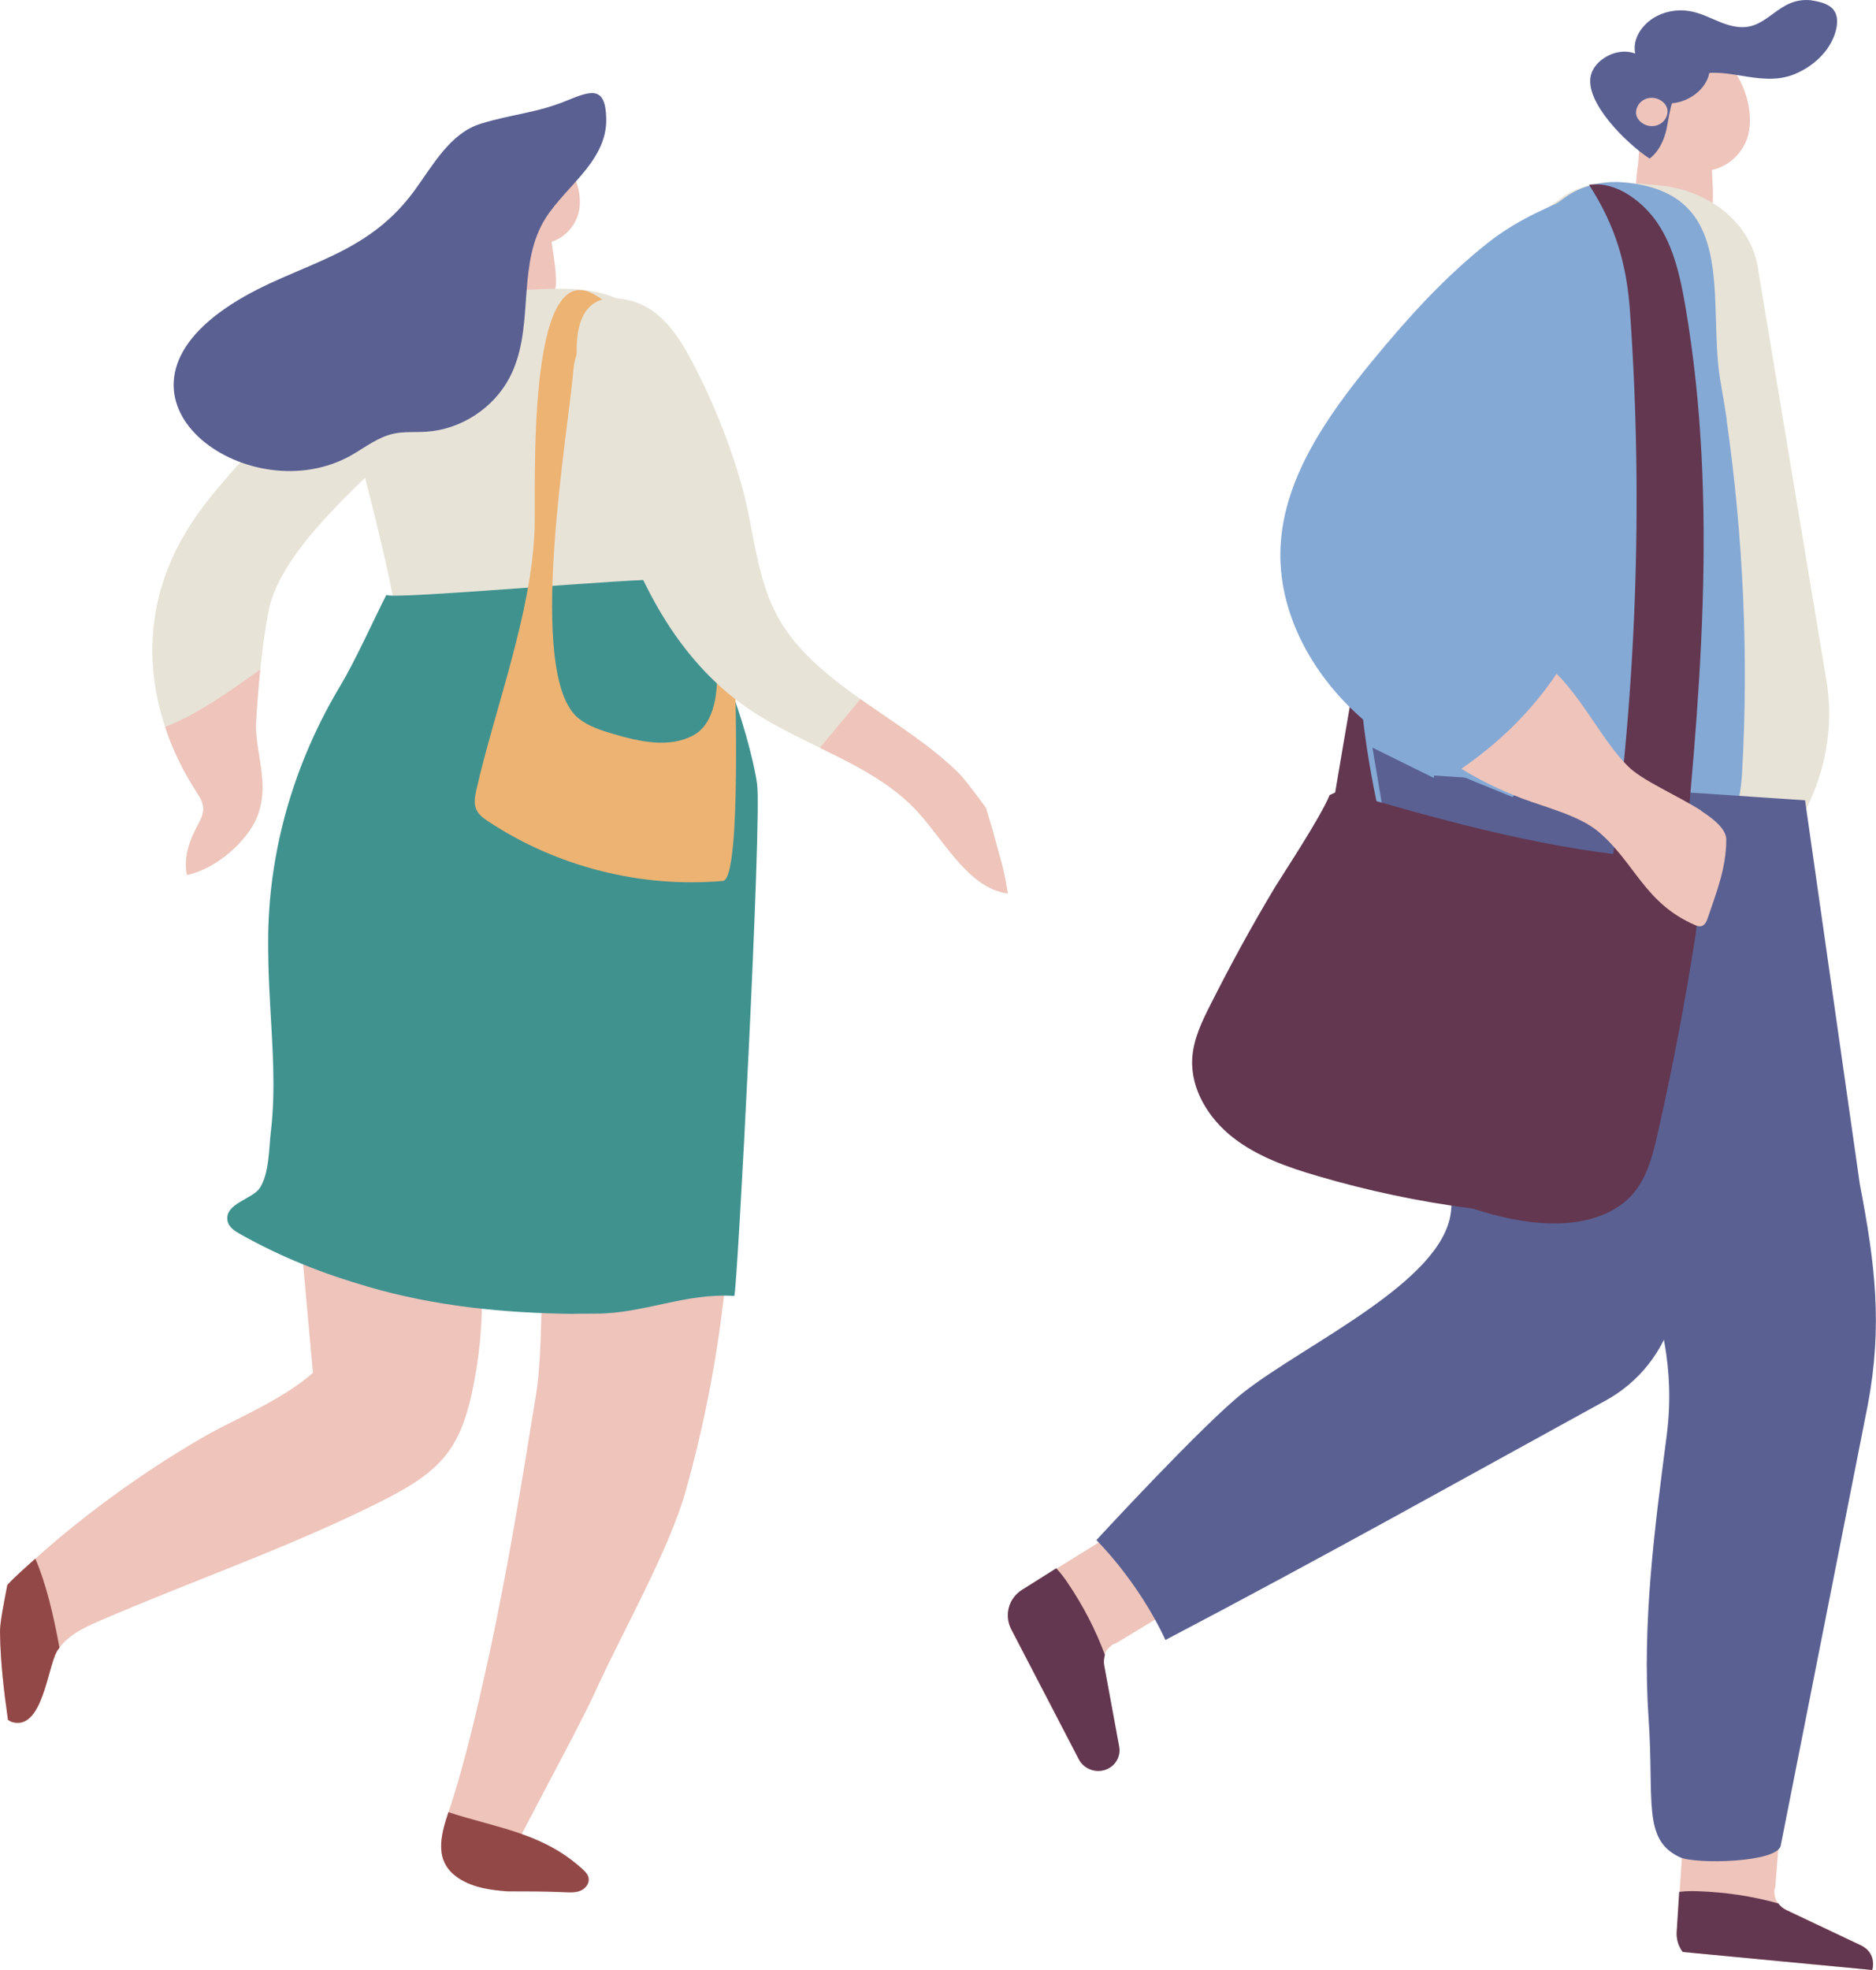 <svg width="121" height="127" viewBox="0 0 121 127" fill="none" xmlns="http://www.w3.org/2000/svg">
<g clip-path="url(#clip0_188_3611)">
<path d="M105.637 10.747C105.685 10.395 105.694 9.995 105.732 9.596C105.732 9.482 105.732 9.368 105.732 9.254C105.732 9.016 105.818 8.826 105.951 8.692C105.998 8.597 106.046 8.493 106.103 8.407C106.549 7.76 107.147 7.922 107.878 7.979C108.666 8.046 109.692 7.779 110.204 8.464C110.613 9.016 110.413 9.967 110.413 10.575C110.413 11.546 110.565 12.611 110.423 13.571C110.214 14.931 107.66 15.045 106.558 14.418C106.027 14.465 105.485 14.189 105.485 13.581C105.485 12.63 105.504 11.688 105.628 10.747H105.637Z" fill="#EEC4BB"/>
<path d="M107.327 2.568C109.141 2.083 110.745 3.091 111.771 4.46C112.711 5.716 113.271 7.846 112.53 9.301C111.932 10.471 110.717 11.146 109.521 10.994C108.581 10.994 107.603 10.575 106.862 10.033C105.552 9.082 104.707 7.418 104.678 5.849C104.65 4.165 105.685 3.015 107.337 2.577L107.327 2.568Z" fill="#EEC4BB"/>
<path d="M116.841 0.019C114.648 -0.219 114.069 1.94 112.122 1.74C110.565 1.579 109.568 0.342 107.66 0.751C106.236 1.056 105.229 2.292 105.467 3.452C104.28 2.996 102.808 3.871 102.599 4.898C102.238 6.6 104.85 9.206 106.397 10.224C107.014 9.758 107.337 9.006 107.489 8.322C107.717 7.237 107.793 5.64 109.122 4.993C111.078 4.042 113.461 5.716 115.74 4.784C117.174 4.194 118.218 3.034 118.455 1.769C118.531 1.341 118.512 0.865 118.171 0.533C117.943 0.314 117.61 0.181 117.269 0.105C117.126 0.067 116.984 0.048 116.851 0.029L116.841 0.019Z" fill="#5A6092"/>
<path d="M109.976 3.49C110.603 4.308 110.223 5.535 109.131 6.22C108.039 6.904 106.644 6.8 106.017 5.972C105.39 5.155 105.77 3.928 106.862 3.243C107.954 2.558 109.35 2.663 109.976 3.49Z" fill="#5A6092"/>
<path d="M106.54 6.305C107.071 6.305 107.584 6.724 107.555 7.218C107.527 7.713 107.109 8.131 106.54 8.131C106.008 8.131 105.495 7.713 105.524 7.218C105.552 6.724 105.97 6.305 106.54 6.305Z" fill="#EEC4BB"/>
<path d="M117.98 46.001C117.98 49.235 116.803 52.401 114.581 55.064L107.175 55.502L88.68 56.634V52.887C83.268 27.38 96.067 16.044 100.785 12.706C101.801 11.983 103.263 11.65 104.583 11.755L106.871 11.935C107.489 11.983 108.115 12.107 108.685 12.278C111.144 13.039 112.986 14.903 113.366 17.185L117.79 43.804C117.914 44.537 117.98 45.269 117.98 45.992V46.001Z" fill="#E8E3D7"/>
<path d="M87.332 43.966C86.848 46.791 86.363 49.605 85.889 52.43C86.971 52.687 88.034 53.039 89.031 53.476C88.766 50.319 88.5 47.161 88.234 44.014L87.332 43.975V43.966Z" fill="#633750"/>
<path d="M111.363 27.047C112.436 34.617 112.797 42.245 112.36 49.862C112.293 51.013 112.085 52.183 111.572 53.248C108.818 58.907 93.665 56.282 89.05 56.634V52.887C83.202 27.38 96.257 16.044 100.976 12.706C101.992 11.983 103.368 11.65 104.688 11.755C112.17 12.373 110.119 19.334 110.945 24.451C111.088 25.316 111.249 26.182 111.372 27.047H111.363Z" fill="#85A9D5"/>
<path d="M72.928 98.165L68.133 101.132L65.921 102.502C65.057 103.044 64.753 104.137 65.218 105.041L69.567 113.419C69.567 113.419 69.614 113.495 69.633 113.533C69.994 114.085 70.725 114.323 71.352 114.066C71.941 113.828 72.282 113.22 72.168 112.601L71.209 107.399C71.162 107.162 71.181 106.914 71.247 106.686C71.266 106.629 71.285 106.572 71.314 106.515C71.399 106.315 71.57 106.192 71.732 106.039C71.808 105.973 71.921 105.973 72.016 105.916L76.166 103.405L72.928 98.165Z" fill="#EEC4BB"/>
<path d="M68.124 101.104L65.921 102.492C65.057 103.034 64.753 104.128 65.228 105.041L69.586 113.419C69.586 113.419 69.633 113.495 69.652 113.533C70.013 114.085 70.744 114.323 71.371 114.066C71.959 113.828 72.301 113.22 72.187 112.601L71.228 107.399C71.181 107.162 71.2 106.914 71.266 106.686C70.659 105.05 69.842 103.481 68.845 102.016C68.636 101.703 68.399 101.389 68.124 101.104Z" fill="#633750"/>
<path d="M120.81 126.629C120.81 126.734 120.801 126.838 120.772 126.943C120.772 126.962 120.753 126.981 120.753 127L108.543 125.84C108.268 125.478 108.125 125.031 108.154 124.546L108.334 121.96L108.467 119.972V119.772L108.553 118.764L108.714 116.358L109.16 116.387L114.886 116.815L114.696 119.24L114.629 120.058L114.506 121.627C114.506 121.731 114.43 121.826 114.439 121.931C114.458 122.15 114.468 122.359 114.582 122.549C114.61 122.597 114.648 122.654 114.686 122.692C114.829 122.882 115.019 123.034 115.247 123.139L120.051 125.412C120.051 125.412 120.108 125.44 120.136 125.459C120.193 125.488 120.241 125.526 120.288 125.564C120.317 125.583 120.336 125.602 120.364 125.621C120.374 125.631 120.393 125.64 120.402 125.65C120.459 125.707 120.507 125.764 120.554 125.821C120.592 125.868 120.621 125.925 120.649 125.973C120.753 126.163 120.801 126.372 120.801 126.601L120.81 126.629Z" fill="#EEC4BB"/>
<path d="M92.497 49.995C91.69 55.673 97.017 63.852 100.055 69.986C103.91 77.765 108.61 84.004 107.499 92.554C106.711 98.583 105.913 104.679 106.331 110.766C106.701 116.073 105.913 118.583 108.334 119.725C109.341 120.2 114.667 120.086 114.857 118.973L120.469 90.576C121.437 85.44 120.944 81.474 119.956 76.339L116.424 51.593L92.497 49.995Z" fill="#5A6092"/>
<path d="M88.519 48.188C89.591 54.541 90.664 60.904 91.737 67.257C92.278 70.471 93.978 74.931 93.579 78.165C93.028 82.654 84.208 86.619 80.201 89.767C77.6 91.812 70.716 99.287 70.716 99.287C70.716 99.287 73.403 101.912 75.169 105.726C85.281 100.428 95.003 94.979 103.577 90.281C105.723 89.102 107.29 87.114 107.926 84.765L114.392 60.961L88.519 48.198V48.188Z" fill="#5A6092"/>
<path d="M105.932 25.24C107.479 22.806 108.856 20.048 108.533 17.195C108.249 14.674 106.112 12.23 103.644 12.107C103.264 12.164 102.884 12.183 102.504 12.192C100.244 13.2 98.042 14.009 95.943 15.673C93.133 17.898 90.75 20.552 88.519 23.262C85.594 26.828 82.803 30.804 82.594 35.255C82.394 39.392 84.559 43.443 87.825 46.306C90.664 48.788 94.13 49.957 97.558 51.384C97.662 51.27 97.766 51.146 97.871 51.042C97.766 51.146 99.219 49.948 99.95 49.32C99.95 49.311 99.969 49.273 100.055 49.187C100.093 48.978 100.178 48.673 100.216 48.645C100.216 48.369 100.216 48.084 100.216 47.808C100.216 46.648 100.501 45.592 101.071 44.727C100.719 44.213 100.358 43.709 99.979 43.215C98.45 41.208 96.722 39.353 94.804 37.699C99.172 34.18 102.95 29.957 105.941 25.259L105.932 25.24Z" fill="#85A9D5"/>
<path d="M108.353 58.222C109.616 45.421 110.879 32.43 108.705 19.743C108.382 17.879 107.974 15.977 106.92 14.399C106.065 13.115 104.309 11.64 102.495 11.916C104.195 14.56 104.916 16.995 105.135 20.105C106.008 32.554 105.533 45.098 103.72 57.461C105.353 57.394 106.996 58.992 108.562 59.439L108.353 58.222Z" fill="#633750"/>
<path d="M108.277 56.757C109.55 57.318 109.55 59.059 109.341 60.409C108.676 64.679 107.86 68.93 106.901 73.153C106.587 74.513 106.236 75.92 105.315 76.976C104.166 78.288 102.334 78.821 100.577 78.868C97.7 78.954 94.928 77.936 92.241 76.948C87.968 75.359 83.695 73.781 79.423 72.192C79.053 72.059 78.644 71.888 78.492 71.527C78.302 71.07 78.616 70.576 78.92 70.176C82.822 65.183 87.921 61.094 93.684 58.336C98.118 56.206 103.634 54.941 107.812 57.518L108.287 56.757H108.277Z" fill="#633750"/>
<path d="M86.411 50.965C92.744 52.801 98.84 54.541 105.505 55.226C106.853 55.369 108.287 55.036 108.818 56.196C109.179 56.985 107.651 60.276 107.394 61.16C106.378 64.708 105.353 68.246 104.337 71.793C103.796 73.685 103.169 75.702 101.593 76.909C99.751 78.317 97.168 78.203 94.852 77.898C91.519 77.461 88.215 76.767 84.987 75.816C83.059 75.255 81.113 74.57 79.537 73.343C77.96 72.116 76.793 70.233 76.897 68.255C76.964 67.019 77.514 65.868 78.075 64.765C79.375 62.188 80.761 59.648 82.252 57.166C82.556 56.653 85.205 52.658 85.756 51.26C86.003 51.146 86.154 51.07 86.401 50.956L86.411 50.965Z" fill="#633750"/>
<path d="M109.739 52.268C108.163 51.26 105.884 50.309 104.982 49.377C103.434 47.846 102.105 45.117 100.396 43.433C98.81 45.811 96.703 47.884 94.253 49.558C95.449 50.3 96.703 50.908 98.155 51.469C99.684 52.05 101.887 52.582 103.121 53.638C105.457 55.635 106.074 58.222 109.312 59.629C109.426 59.677 109.558 59.734 109.682 59.715C109.948 59.686 110.071 59.411 110.147 59.182C110.736 57.461 111.343 55.93 111.343 54.123C111.334 53.486 110.65 52.877 109.729 52.278L109.739 52.268Z" fill="#EEC4BB"/>
<path d="M120.81 126.629C120.81 126.734 120.801 126.838 120.772 126.943C120.772 126.962 120.753 126.981 120.753 127L108.543 125.84H108.533C108.258 125.478 108.116 125.031 108.144 124.546L108.306 121.96C108.306 121.96 108.334 121.96 108.344 121.96C108.723 121.912 109.103 121.912 109.473 121.921C111.249 121.979 113.006 122.235 114.696 122.711C114.838 122.901 115.028 123.053 115.256 123.158L120.06 125.431C120.06 125.431 120.117 125.459 120.146 125.478C120.203 125.507 120.25 125.545 120.297 125.583C120.326 125.602 120.345 125.621 120.373 125.64C120.383 125.649 120.402 125.659 120.411 125.669C120.468 125.726 120.516 125.783 120.563 125.84C120.601 125.887 120.63 125.944 120.658 125.992C120.763 126.182 120.81 126.391 120.81 126.62V126.629Z" fill="#633750"/>
</g>
<g clip-path="url(#clip1_188_3611)">
<path d="M12.661 51.039C12.931 51.453 13.218 51.886 13.069 52.474C12.986 52.807 12.767 53.161 12.594 53.505C12.062 54.555 11.876 55.565 12.062 56.407C14.009 55.99 15.973 54.168 16.572 52.679C17.463 50.473 16.394 48.478 16.518 46.461C16.586 45.37 16.669 44.274 16.785 43.167C16.91 41.952 17.075 40.725 17.304 39.483C17.928 36.031 21.93 32.279 25.714 28.766C26.841 27.721 27.94 26.703 28.934 25.721C30.495 24.169 32.115 22.54 32.804 20.937C33.506 19.294 32.907 17.345 30.948 17.25C30.384 17.223 29.712 17.353 28.926 17.681C27.707 18.19 26.595 19.01 25.574 19.835C22.811 22.069 20.442 24.5 18.157 26.944C17.717 27.41 17.288 27.878 16.85 28.344C15.124 30.201 13.377 32.085 12.173 34.001C9.31 38.56 9.415 43.14 10.649 46.862C11.168 48.429 11.886 49.84 12.664 51.034L12.661 51.039Z" fill="#E8E3D7"/>
<path d="M31.473 15.924C31.473 15.575 31.443 15.174 31.44 14.776C31.43 14.662 31.421 14.546 31.408 14.432C31.381 14.194 31.438 14.005 31.538 13.856C31.564 13.753 31.6 13.653 31.643 13.558C31.959 12.876 32.488 12.981 33.12 12.976C33.798 12.97 34.649 12.616 35.157 13.26C35.564 13.774 35.483 14.733 35.548 15.342C35.651 16.3 35.889 17.353 35.859 18.317C35.821 19.686 33.65 20.025 32.639 19.492C32.194 19.584 31.7 19.362 31.637 18.753C31.54 17.811 31.465 16.871 31.47 15.924H31.473Z" fill="#EEC4BB"/>
<path d="M32.99 12.692C34.128 11.774 34.897 10.632 35.497 9.408C35.734 9.587 35.961 9.784 36.164 10.001C37.077 10.975 37.733 12.724 37.225 14.013C36.818 15.047 35.829 15.726 34.8 15.699C33.995 15.775 33.126 15.512 32.445 15.12C31.926 14.822 31.478 14.402 31.113 13.918C31.773 13.569 32.399 13.168 32.99 12.689V12.692Z" fill="#EEC4BB"/>
<path d="M31.597 12.389C32.088 12.337 32.604 12.724 32.634 13.236C32.664 13.747 32.318 14.221 31.789 14.275C31.297 14.327 30.781 13.94 30.752 13.428C30.722 12.916 31.067 12.443 31.597 12.389Z" fill="#EEC4BB"/>
<path d="M45.554 54.528C43.991 50.1 42.041 45.825 40.347 41.451C44.612 47.953 46.999 55.492 47.81 63.234C47.302 60.302 46.567 57.408 45.552 54.526L45.554 54.528Z" fill="#EEC4BB"/>
<path d="M0.47 102.188C0.95 101.657 1.561 101.129 2.276 100.485C2.29 100.477 2.301 100.469 2.314 100.455C5.569 97.523 9.798 94.489 13.633 92.356C15.138 91.517 18.276 90.198 20.183 88.504L18.975 75.109C18.649 73.033 18.406 70.941 18.27 68.84C18.208 67.858 18.171 66.88 18.146 65.9L17.944 63.618L18.13 63.581C18.152 61.331 18.289 59.081 18.53 56.846C19.535 56.686 20.553 56.42 21.628 56.101C18.543 57.013 20.99 56.309 21.727 56.139C22.492 55.963 23.259 55.806 24.031 55.668C25.576 55.392 27.137 55.189 28.701 55.048C29.487 54.978 30.273 54.948 31.059 54.891C31.078 54.891 31.091 54.891 31.107 54.888C32.479 54.915 33.849 54.929 35.218 55.013C38.243 55.2 41.252 55.571 44.236 56.082C44.825 56.182 45.411 56.293 45.997 56.404C46.613 62.333 47.207 68.258 47.218 74.216C47.231 81.609 46.234 88.961 44.244 96.064C43.148 99.99 40.052 105.374 38.383 109.08C37.568 110.888 34.967 115.685 33.322 118.863C33.074 119.033 32.822 119.204 32.574 119.374C31.483 119.916 30.346 120.354 29.209 120.795C28.055 119.734 28.453 118.248 28.925 116.832C29.033 116.505 29.147 116.18 29.241 115.869C30.1 113.075 30.773 110.206 31.404 107.35C32.693 101.535 33.643 95.645 34.597 89.76C34.999 87.248 34.945 81.328 35.029 78.78C35.132 75.575 35.175 75.778 34.759 72.597C34.51 70.694 34.154 68.824 33.846 66.934C33.652 65.727 33.892 64.263 33.422 63.139C30.33 65.849 30.586 71.368 30.743 75.118C30.921 79.46 31.437 83.696 30.764 88.008C29.884 93.669 28.552 94.879 23.634 97.261C18.019 99.984 12.194 102.001 6.5 104.461C5.704 104.803 4.872 105.179 4.245 105.764C4.091 105.907 3.954 106.061 3.835 106.232C3.781 106.302 3.732 106.375 3.681 106.448L3.665 106.484C3.062 107.553 2.738 111.494 0.853 111.045C0.729 111.018 0.621 110.958 0.513 110.88C0.251 109.025 0.027 107.158 0.002 105.284C-0.011 104.567 0.256 103.373 0.472 102.198L0.47 102.188Z" fill="#EEC4BB"/>
<path d="M42.713 22.058C42.307 21.378 41.854 20.78 41.362 20.309C38.991 18.027 35.515 18.69 32.628 18.731C29.298 18.777 26.508 18.26 24.218 21.178C21.587 24.527 23.064 28.755 24.01 32.615C24.728 35.55 26.778 43.722 24.955 41.391C24.48 40.782 37.749 44.269 39.199 43.895C43.925 42.674 41.227 40.048 42.402 35.631C43.906 29.965 46.532 28.468 42.715 22.061L42.713 22.058Z" fill="#E8E3D7"/>
<path d="M16.745 76.606C17.369 75.672 17.342 74.037 17.471 72.947C17.796 70.234 17.571 67.478 17.423 64.761C17.398 64.311 17.374 63.862 17.355 63.415C17.315 62.511 17.296 61.604 17.296 60.697C17.296 54.853 18.981 49.144 21.971 44.174C22.884 42.658 24.126 39.91 24.926 38.338C24.723 38.736 42.003 37.157 42.605 37.398C45.668 38.641 48.406 47.504 48.833 50.549C49.149 52.782 47.539 83.561 47.358 83.547C44.199 83.339 41.546 84.684 38.43 84.687C37.112 84.687 36.833 84.698 36.982 84.703C32.507 84.652 28.058 84.213 23.724 82.949C20.812 82.102 18.147 81.057 15.459 79.541C15.116 79.346 14.736 79.094 14.671 78.68C14.495 77.592 16.275 77.305 16.742 76.604L16.745 76.606Z" fill="#40928F"/>
<path d="M31.01 7.976C29.028 8.588 27.937 10.64 26.708 12.318C23.286 16.993 18.406 17.012 14.16 20.147C6.147 26.061 16.245 33.035 22.689 29.332C23.564 28.828 24.385 28.181 25.371 27.962C26.065 27.808 26.786 27.878 27.494 27.832C29.714 27.691 31.818 26.329 32.858 24.359C34.462 21.319 33.387 17.621 34.891 14.592C36.074 12.213 39.186 10.583 39.102 7.611C39.045 5.543 38.154 5.827 36.547 6.49C34.632 7.28 32.987 7.364 31.008 7.976H31.01Z" fill="#5A6092"/>
<path d="M29.646 121.128C30.551 121.699 31.648 121.851 32.706 121.932C33.96 121.932 35.194 121.932 36.455 121.989C36.795 122.005 37.149 122.019 37.465 121.881C37.776 121.743 38.035 121.404 37.962 121.058C37.914 120.817 37.722 120.633 37.544 120.471C34.964 118.142 32.064 117.858 28.923 116.827C28.399 118.4 27.959 120.062 29.646 121.128Z" fill="#934848"/>
<path d="M0.003 105.274C0.027 107.147 0.251 109.015 0.513 110.869C0.621 110.947 0.729 111.007 0.853 111.034C2.738 111.483 3.063 107.539 3.665 106.473L3.681 106.438C3.73 106.364 3.781 106.291 3.835 106.221C3.454 104.11 2.946 102.006 2.277 100.482C1.564 101.126 0.953 101.654 0.47 102.185C0.254 103.36 -0.011 104.553 -0 105.271L0.003 105.274Z" fill="#934848"/>
<path d="M31.005 52.579C30.887 52.463 30.787 52.333 30.719 52.181C30.541 51.775 30.635 51.307 30.735 50.877C31.948 45.579 34.276 39.572 34.479 34.145C34.573 31.608 33.895 16.343 38.376 19.01C42.295 21.341 44.177 26.641 45.068 30.866C45.889 34.767 47.221 37.994 47.359 41.965C47.407 43.356 47.85 56.686 46.63 56.791C41.355 57.257 35.937 55.887 31.513 52.969C31.338 52.853 31.157 52.728 31.008 52.582L31.005 52.579ZM36.839 45.795C36.988 46.004 37.15 46.18 37.331 46.323C37.984 46.838 38.797 47.095 39.597 47.328C41.285 47.823 43.183 48.24 44.728 47.401C49.392 44.867 42.178 26.565 39.734 23.043C39.337 22.472 38.762 21.847 38.079 21.977C37.282 22.128 37.042 23.138 36.974 23.95C36.642 27.832 34.163 42.011 36.839 45.793V45.795Z" fill="#EDB373"/>
<path d="M39.977 33.733C41.622 38.384 44.099 42.885 48.395 45.774C49.794 46.713 51.345 47.458 52.884 48.207C55.25 49.363 57.589 50.533 59.293 52.449C61.024 54.401 62.556 57.284 65 57.598C64.916 57.07 64.822 56.545 64.7 56.017C64.568 55.435 64.044 53.665 64.011 53.521C64.036 53.578 64.125 53.865 64.328 54.501C64.076 53.692 63.831 52.888 63.593 52.087C62.799 50.985 62.089 50.099 61.9 49.91C60.101 48.096 57.721 46.643 55.496 45.07C53.87 43.917 52.328 42.704 51.156 41.24C50.859 40.866 50.583 40.476 50.337 40.067C48.757 37.439 48.66 34.196 47.845 31.31C47.053 28.519 45.959 25.802 44.587 23.216C43.731 21.6 42.586 19.9 40.731 19.399C33.7 17.507 39.183 31.486 39.977 33.733Z" fill="#E8E3D7"/>
<path d="M52.884 48.208C55.25 49.363 57.589 50.533 59.293 52.449C61.024 54.401 62.556 57.284 65 57.598C64.916 57.07 64.822 56.545 64.7 56.017C64.568 55.435 64.044 53.665 64.011 53.521C64.036 53.578 64.125 53.865 64.328 54.501C64.076 53.692 63.831 52.888 63.593 52.087C62.799 50.985 62.089 50.1 61.9 49.91C60.101 48.096 57.721 46.643 55.496 45.07L52.884 48.208Z" fill="#EEC4BB"/>
<path d="M12.594 53.508C12.062 54.558 11.875 55.568 12.062 56.41C14.009 55.993 15.972 54.171 16.572 52.682C17.463 50.476 16.393 48.481 16.518 46.464C16.585 45.373 16.669 44.277 16.785 43.17C14.838 44.537 12.791 46.034 10.649 46.865C11.168 48.432 11.886 49.842 12.664 51.036C12.934 51.45 13.22 51.883 13.072 52.471C12.988 52.804 12.769 53.158 12.596 53.502L12.594 53.508Z" fill="#EEC4BB"/>
</g>
<defs>
<clipPath id="clip0_188_3611">
<rect width="56" height="127" fill="white" transform="translate(65)"/>
</clipPath>
<clipPath id="clip1_188_3611">
<rect width="65" height="116" fill="white" transform="matrix(-1 0 0 1 65 6)"/>
</clipPath>
</defs>
</svg>
